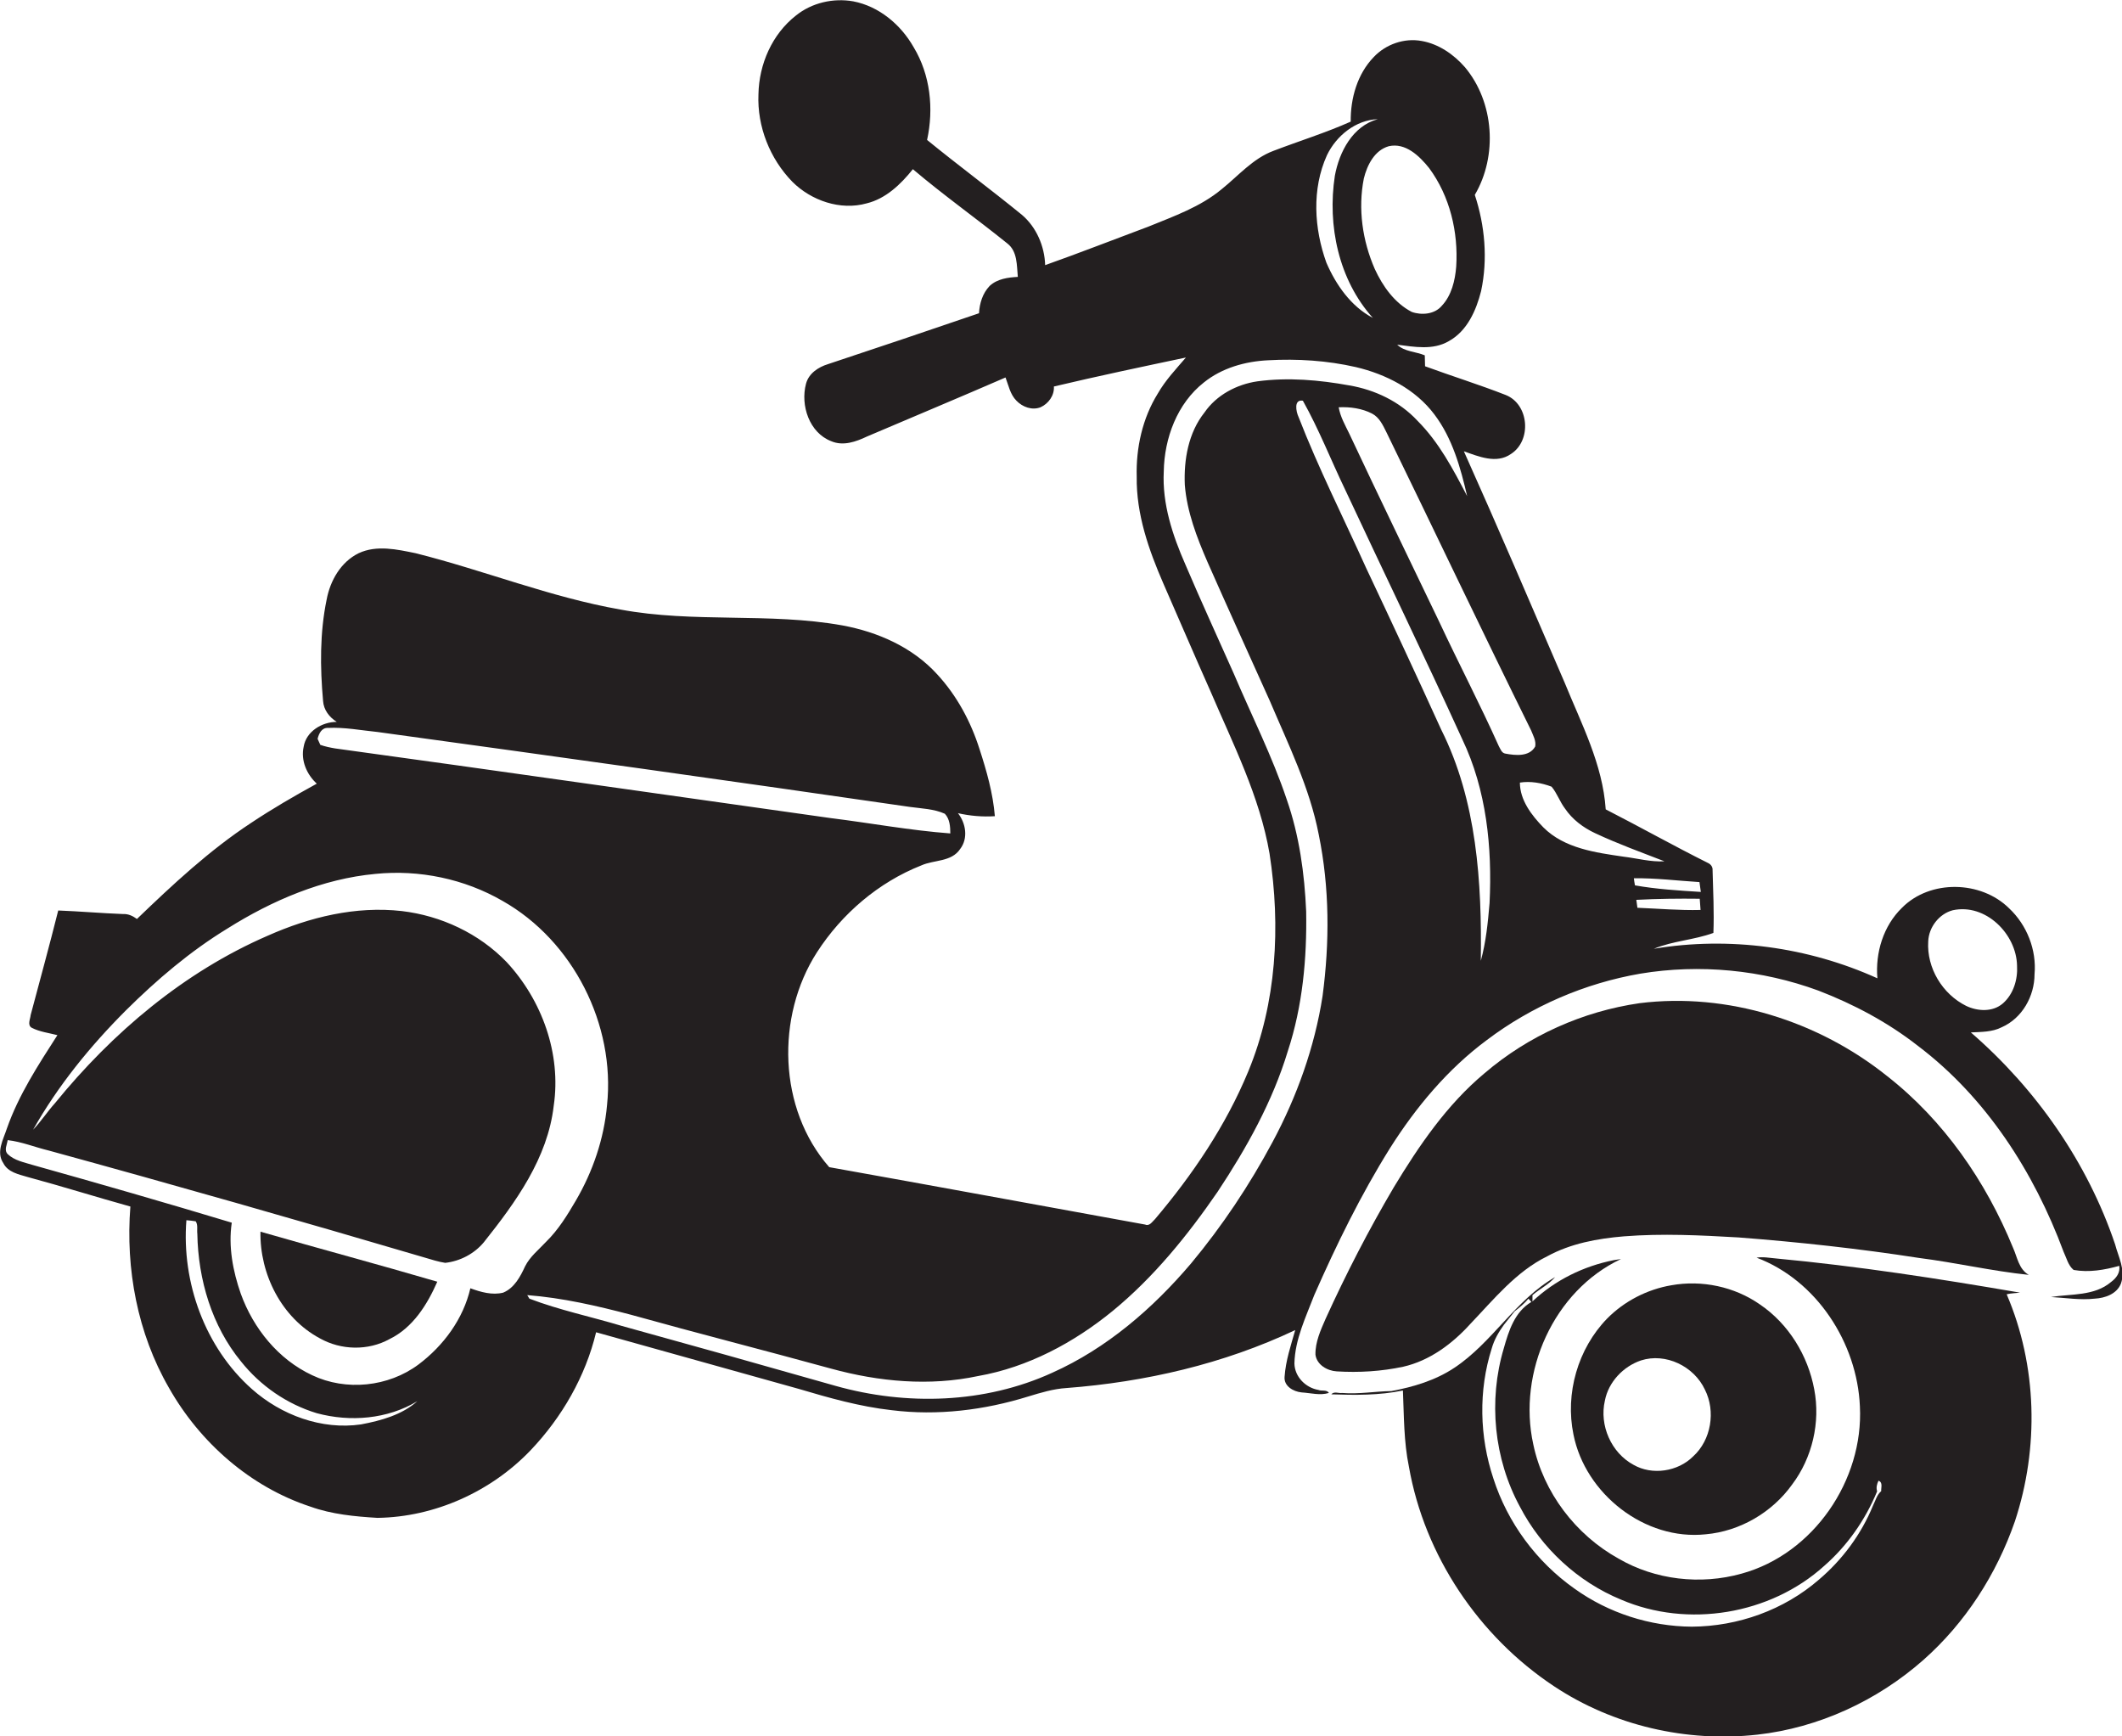 <?xml version="1.0" encoding="utf-8"?>
<!-- Generator: Adobe Illustrator 19.2.0, SVG Export Plug-In . SVG Version: 6.00 Build 0)  -->
<svg version="1.1" id="Layer_1" xmlns="http://www.w3.org/2000/svg" xmlns:xlink="http://www.w3.org/1999/xlink" x="0px" y="0px"
	 viewBox="0 0 776.4 635.1" enable-background="new 0 0 776.4 635.1" xml:space="preserve">
<g>
	<path fill="#231F20" d="M773.9,455.3c-10.1-30-28.9-56.9-52.8-77.6c3.8-0.2,7.8-0.1,11.3-1.9c7.5-3.3,12-11.4,12-19.4
		c0.8-8.9-2.8-18-9.3-24.1c-10.3-10.2-28.9-10.6-39.2-0.2c-6.8,6.6-9.8,16.4-9,25.8c-25.4-11.5-54.3-15.4-81.8-10.8
		c7-2.9,14.7-3.2,21.8-5.8c0.3-7.6-0.1-15.3-0.3-22.9c0.1-1.2-0.6-2.2-1.7-2.7c-12.6-6.3-24.9-13.2-37.4-19.6
		c-1.1-16.5-8.9-31.3-15-46.3c-12.2-28.3-24.3-56.6-36.9-84.7c5.4,1.9,11.9,4.7,17.2,1c7.7-4.9,6.7-18.2-1.9-21.6
		c-9.7-3.8-19.7-6.9-29.5-10.5c0-1.3-0.1-2.7-0.1-4c-3.3-1.4-7.4-1.3-10.1-3.9c6.3,0.8,13.1,2.1,18.9-1.3c6.7-3.7,10-11.2,11.8-18.3
		c2.5-11.7,1.4-24-2.3-35.2c8.4-14.3,7.1-33.9-3.6-46.7c-4.1-4.7-9.6-8.5-15.8-9.6c-6.4-1.2-13.2,1.2-17.6,5.9
		c-6,6.2-8.5,15.1-8.4,23.6c-9.2,4.1-18.9,7.1-28.3,10.7c-7.5,2.8-12.8,9.1-18.9,14c-7.8,6.5-17.5,9.9-26.8,13.7
		c-12.6,4.7-25.1,9.6-37.8,14.1c-0.2-6.9-3.2-13.9-8.5-18.4c-11.4-9.3-23.3-18.1-34.7-27.4c2.5-11.4,1.2-23.8-4.9-33.9
		c-4.7-8.3-12.7-15-22.1-16.8c-7.3-1.3-15.2,0.5-21,5.2c-8.7,6.8-13.5,17.8-13.7,28.8c-0.5,11.8,4.2,23.6,12.4,32
		c6.9,6.9,17.6,10.6,27.2,7.9c7-1.7,12.5-7,16.9-12.5c11.2,9.5,23.2,18,34.6,27.2c3.7,2.9,3.4,8,3.8,12.2c-3.6,0.2-7.5,0.7-10.3,3.3
		c-2.6,2.7-3.7,6.4-3.9,10c-18.4,6.3-36.8,12.5-55.2,18.6c-3.6,1.1-7.1,3.4-8.1,7.2c-2.1,7.9,1.2,17.9,9.2,21
		c4.4,1.9,9.1,0.2,13.1-1.7c16.9-7.2,33.9-14.3,50.7-21.6c1.1,2.9,1.7,6.2,4,8.5c2.2,2.3,5.7,3.6,8.8,2.4c2.9-1.3,5.1-4.3,4.9-7.6
		c16-3.8,32.2-7.2,48.3-10.6c-3.6,4.2-7.5,8.3-10.3,13.2c-5.6,9-8,19.9-7.7,30.4c-0.2,13.7,4.4,26.8,9.8,39.2
		c5.7,13,11.3,26.1,17.1,39.1c8.3,19.4,18.1,38.6,21.7,59.6c4.1,26.6,2.6,54.6-7.8,79.7c-8.2,19.8-20.3,37.7-34.1,54
		c-1,0.9-2,2.7-3.6,2c-38.5-7-77-14.1-115.6-21c-18.7-21.3-19.6-55.1-4.5-78.6c9.1-14.1,22.5-25.6,38.2-31.8c4.7-2.1,11-1.2,14.2-6
		c3-3.9,2.1-9.4-0.8-13.1c4.4,1,9,1.4,13.5,1.1c-0.7-8.4-3-16.5-5.6-24.5c-3.2-10.1-8.3-19.6-15.5-27.4c-9-9.9-21.7-15.5-34.7-17.9
		c-26.8-4.8-54.4-0.8-81.2-5.8c-25.6-4.5-49.8-14.3-74.9-20.6c-6.8-1.4-14.3-3.1-20.9,0c-6.5,3.2-10.4,10-11.7,17
		c-2.5,12.1-2.4,24.7-1.3,37c0.2,3.3,2.3,6,5,7.7c-5.4,0-11.2,3.5-12.1,9.1c-1.1,5,1.1,10.1,4.8,13.5c-8.2,4.5-16.3,9.2-24.1,14.4
		c-15.2,10-28.6,22.5-41.7,35.1c-1.5-1.1-3.2-1.9-5-1.8c-8-0.3-15.9-1-23.8-1.3c-3.2,12.8-6.7,25.5-10.1,38.3
		c-0.1,1.4-1.3,3.6,0.4,4.6c2.9,1.5,6.3,1.9,9.4,2.7c-7,10.9-14.2,21.9-18.5,34.2c-1.3,4-4,8.6-1.3,12.6c1.7,3.4,5.6,4.1,8.9,5.1
		c12.6,3.4,25,7.3,37.6,10.8c-1.8,22.8,2.6,46.4,14.1,66.3c11.3,20,29.8,36.3,51.8,43.5c7.8,2.8,16.2,3.6,24.5,4.1
		c21-0.3,41.6-9.6,56.1-24.8c11.4-12,20-26.9,23.9-43.1c24.7,6.9,49.4,13.8,74.1,20.7c11.1,3.3,22.4,6.5,34,7.8
		c16.8,2.1,33.9,0,50-5c4.6-1.4,9.2-2.8,14-3.1c28.8-2.2,57.5-8.8,83.7-21.2c-1.6,5.6-3.5,11.2-3.9,17.1c-0.3,3.4,3.2,5.4,6.2,5.7
		c3.3,0.2,6.8,1.2,10,0.2c-0.7-1.3-2.7-0.6-3.8-1.1c-4.7-0.8-8.7-4.8-8.8-9.7c0.2-8.8,4.2-17,7.3-25.1c8.1-18.4,17-36.6,27.7-53.7
		c9.5-15,21.1-28.9,35.4-39.5c16.4-12.4,35.9-20.8,56.2-24.3c21.7-3.6,44.4-1.4,65.1,6.2c13,5,25.4,11.6,36.4,20.2
		c25,18.9,42.5,46.2,53.3,75.3c1.1,2.3,1.7,5.1,3.7,6.7c5.6,1,11.3,0,16.7-1.5c0.4,2.5-1.1,4.5-3,5.9c-6.1,5.2-14.6,4.3-22,5.5
		c5.3,0.3,10.7,1.2,16,0.6c3.8-0.2,8.1-1.7,9.6-5.5C777.8,464.5,775,459.7,773.9,455.3z M522.9,61.5c7.6,10.3,10.7,23.4,9.9,36
		c-0.4,5.1-1.7,10.6-5.3,14.4c-2.6,3.1-7.4,3.5-11,2.2c-6.3-3.3-10.6-9.4-13.5-15.7c-4.5-10.3-6.2-22-4-33.1
		c1.2-4.9,3.9-10.3,9.1-11.8C514.2,52.1,519.3,57,522.9,61.5z M485.5,56.8c3.4-7.1,10.5-12.9,18.6-13.2c-9.2,2.5-14.1,12-15.7,20.7
		c-2.8,18.2,1.4,38.1,13.9,52c-8-4.2-13.5-12.1-17-20.2C480.8,83.6,479.9,69.2,485.5,56.8z M120,266.3c6.1-0.3,12.2,0.9,18.2,1.5
		c64.9,8.9,129.9,18,194.7,27.4c4.3,0.6,8.8,0.7,12.8,2.5c1.8,1.9,2,4.7,2,7.2c-14.7-1.1-29.2-3.8-43.7-5.6
		c-60.5-8.5-120.9-17.2-181.4-25.5c-1.8-0.3-3.7-0.7-5.4-1.3c-0.3-0.6-0.8-1.7-1-2.2C116.7,268.3,117.7,266.2,120,266.3z
		 M132.1,521.1c-14.4,2.1-29.2-3.4-39.9-12.9c-17.2-15.2-25.8-39.1-24-61.8c1.1,0.1,2.3,0.2,3.4,0.4c0.9,1.3,0.4,3.1,0.6,4.6
		c0.3,16.7,5.3,33.7,16,46.7c7.1,8.9,16.8,15.6,27.7,18.9c12.2,3.3,25.9,2.2,36.8-4.4C147.1,517.6,139.5,519.7,132.1,521.1z
		 M184.1,472.9c-4,1-8.2-0.2-12-1.6c-2.6,11.2-9.8,21-19,27.9c-11,8.2-26.5,9.8-38.9,3.9c-12.4-5.8-21.5-17.1-26.1-29.8
		c-2.9-8.3-4.6-17.3-3.3-26c-24.2-7.3-48.5-14.3-72.8-21.1c-3.2-1-6.7-1.6-9.2-4c-1.4-1.5-0.2-3.4,0-5.1c5.2,0.6,10,2.6,15,3.8
		c46,12.6,91.9,25.7,137.7,39.2c2.4,0.7,4.8,1.5,7.4,1.9c5.4-0.6,10.6-3.3,14.1-7.5c11.7-14.7,23.4-30.8,25.6-50
		c2.8-19-4.3-38.6-17.2-52.5c-10.1-10.5-24-17-38.4-18.7c-16.8-1.9-33.7,2.2-49,9c-30.7,13.3-56.9,35.5-77.9,61.3
		c-2.8,3.1-5.1,6.7-8,9.7c9.1-16.1,20.9-30.6,34-43.7c11.3-11.2,23.5-21.6,37.1-29.9c16.4-10.3,34.8-18.2,54.2-20
		c16-1.6,32.5,1.8,46.5,9.9c25.8,14.6,41.3,45.3,38.2,74.7c-1.1,12.3-5.2,24.3-11.4,34.9c-3.1,5.3-6.4,10.7-10.9,15.1
		c-2.7,2.9-5.9,5.4-7.7,9C190.4,467,188.2,471.2,184.1,472.9z M483.9,364.4c-2.9,18.7-9.4,36.8-18.3,53.4
		c-8.4,15.7-18.4,30.7-29.8,44.4c-14,16.5-30.9,31.1-50.8,40c-24.7,11.3-53.4,12.1-79.3,4.8c-26-7.4-52-14.7-78.1-21.9
		c-11.3-3.4-22.9-5.8-33.9-10l-0.8-1.3c12.9,1,25.5,3.9,38,7.2c24.4,6.8,48.8,13,73.2,19.7c17.5,4.8,36,6.5,53.8,2.7
		c18.2-3.2,35-12.2,49.2-23.8c15-12.3,27.4-27.6,38.4-43.6c10.6-16,20.1-33,25.7-51.5c5.4-16.4,7-33.9,6.7-51.1
		c-0.6-13.8-2.5-27.7-7.1-40.9c-5.3-15.8-12.9-30.8-19.4-46.1c-5.9-13.3-12-26.5-17.7-39.9c-4.7-10.7-8.5-22.2-7.9-34
		c0.2-12.2,4.9-24.9,14.7-32.6c6.6-5.3,15.1-7.7,23.5-8.1c10.7-0.6,21.6,0.1,32.1,2.5c11,2.6,21.8,8.1,28.7,17.3
		c6.6,8.7,9.6,19.5,12,29.9c-5.1-9.8-10.3-19.7-18.2-27.6c-6.5-7-15.5-11.3-24.9-12.9c-11-2-22.4-3-33.6-1.5
		c-7.6,1.1-15,5-19.4,11.4c-5.9,7.4-7.6,17.3-7.2,26.5c0.8,9.9,4.4,19.2,8.3,28.2c7.5,17,15.2,33.9,22.8,50.8
		c6.8,16,14.6,31.8,17.9,48.9C486.5,324.8,486.5,344.8,483.9,364.4z M545,330.4c-0.6,7.1-1.3,14.2-3.2,21.1
		c0.4-28.7-1.4-58.5-14.5-84.6c-9-19.8-18.2-39.5-27.5-59.2c-8.3-18.4-17.4-36.4-24.7-55.2c-0.9-1.9-1.8-6.5,1.6-5.9
		c5.9,10.5,10.3,21.8,15.5,32.6c14.2,30.4,28.9,60.7,42.8,91.2C543.9,289,546,310,545,330.4z M550.8,275.7c-1.4-0.2-1.8-1.7-2.4-2.7
		c-6.9-15.4-14.7-30.3-21.8-45.5c-11-22.9-22.1-45.8-32.9-68.8c-1.5-3.1-3.3-6.2-3.9-9.7c4.2-0.2,8.5,0.4,12.2,2.3
		c2.7,1.4,4,4.3,5.3,6.9c17.7,36.3,35,72.8,52.9,109c0.7,1.8,1.9,3.8,1.5,5.9C559.6,276.9,554.5,276.4,550.8,275.7z M564.7,302.7
		c-4.3-4.4-8.6-10-8.6-16.4c3.9-0.6,7.9,0.1,11.6,1.5c2,2.4,3,5.5,4.9,8c2.7,4,6.7,7,11,9c8.3,3.9,16.9,7,25.4,10.3
		c-5,0.3-10-1.1-15-1.7C583.8,311.9,572.4,310.4,564.7,302.7z M597.8,321.3c8-0.1,16,0.9,24,1.4c0.1,0.9,0.4,2.7,0.5,3.6
		c-8-0.5-16.2-1-24.1-2.4C598,323.1,597.9,321.9,597.8,321.3z M599.1,332.1c-0.1-0.7-0.3-2.2-0.4-2.9c7.7-0.4,15.5-0.5,23.2-0.4
		c0.1,1.3,0.2,2.7,0.3,4.1C614.5,333.1,606.8,332.4,599.1,332.1z M705.5,344.4c0.2-5.2,4-10.1,9-11.4c12-2.6,23.3,8.7,23.5,20.3
		c0.3,5-1.3,10.4-5.2,13.8c-3.7,3.2-9.2,2.9-13.4,0.9C710.7,363.7,704.9,354.1,705.5,344.4z"/>
	<path fill="#231F20" d="M742.3,466.4c-3.7-2.1-4.2-6.5-5.8-10c-9.9-24.2-25.3-46.5-46-62.7c-25.2-20.2-58.5-30.7-90.6-26.7
		c-20.8,3-40.7,11.9-56.7,25.6c-13.8,11.5-24,26.5-33.2,41.7c-9.2,15.6-17.5,31.7-25,48.2c-1.8,4.1-3.8,8.5-3.7,13.1
		c0.5,3.7,4.3,5.9,7.8,6.1c8.1,0.5,16.3,0,24.3-1.7c9.7-2.2,18-8.4,24.6-15.7c8.6-9,16.7-19.1,28.1-24.7c8.6-4.7,18.4-6.5,28.1-7.3
		c14-1.1,28-0.4,41.9,0.4c22.1,1.7,44.1,4.1,66,7.5C715.5,461.9,728.8,465,742.3,466.4z"/>
	<path fill="#231F20" d="M117,489.6c7.8,4.4,17.7,4.6,25.5,0.3c8.6-4.2,13.8-12.6,17.5-21c-21.5-6.3-43.2-12.1-64.7-18.3
		C95,466.1,103,482.1,117,489.6z"/>
	<path fill="#231F20" d="M739.1,472.9c-29.6-5.1-59.3-9.7-89.2-12.5c-2.4-0.2-4.8-0.7-7.2-0.3c22,8.3,36.8,31.2,37.8,54.4
		c1.4,27-17,54-43.3,61.2c-15,4.2-31.6,2.3-45-5.5c-15.7-8.7-27.5-24.2-31.2-41.8c-5.8-26.3,7.4-56.2,32.1-67.8
		c-0.6,0.1-1.9,0.3-2.6,0.4c-11.1,2.2-21.5,7.3-29.8,15.1c0-0.6,0-1.7,0-2.3c2.7-2.3,6-3.9,8.3-6.6c-14.6,8.4-23,24-36.9,33.2
		c-6.9,4.6-15,7-23,8.5c-6,0.1-12,1.2-18,0.7c-1.3,0.2-3-0.7-4,0.5c8.7,0.3,17.6,0.4,26.2-1.4c0.4,9.3,0.3,18.7,2.2,27.9
		c5.7,32.5,25.6,62.1,53.1,80.3c21.7,14.4,48.5,20.6,74.4,17.7c22.4-2.5,43.8-12.4,60.7-27.3c15.4-13.6,26.8-31.4,33.5-50.7
		c8.9-26.9,8.2-57-3-83.1C735.8,473.1,737.5,473.1,739.1,472.9z M688.3,545.5c-1.6,1.4-2.1,3.5-3,5.3c-4.3,10.5-11.2,19.8-19.8,27.1
		c-12.8,11.1-29.6,17.1-46.5,17.2c-15.3-0.1-30.5-5-42.9-13.9c-13.9-9.8-24.5-24.1-29.7-40.3c-5.1-15.3-5.5-32.2-0.6-47.6
		c0.9-3.2,2.6-6.1,4.5-8.7c1.3-1.6,2.6-3.3,3.9-4.9c1.8-1.4,3.6-2.8,5-4.6c0.4,0.4,0.8,0.8,1.1,1.2c-6.1,3.6-8.3,10.6-10.1,17
		c-5.7,19.1-3.6,40.4,5.9,57.9c7.9,15.2,21.2,27.5,37,34c24.4,10.5,54.6,5.5,74.3-12.3c8.5-7.4,15.1-16.9,19.4-27.3
		c-0.4-1.4-0.1-2.6,0.5-3.9C689,542.3,688.2,544.2,688.3,545.5z"/>
	<path fill="#231F20" d="M588,482.4c-10.7,11-15.4,27.4-12.3,42.4c4.3,21.7,26.1,38.9,48.4,36.5c12.5-1.1,24.3-8,31.6-18.2
		c7.4-9.8,10.4-22.8,8.1-34.8c-2.3-12.4-9.4-24-19.9-31.1c-9.3-6.5-21.2-9-32.4-7C602.7,471.7,594.3,476,588,482.4z M623.8,508.4
		c4,7.9,2.3,18.4-4.3,24.4c-5.6,5.6-15,7-21.8,3.1c-8.2-4.4-12.6-14.5-10.5-23.5c1.3-6.8,6.7-12.5,13.2-14.7
		C609.4,494.8,619.8,499.8,623.8,508.4z"/>
</g>
</svg>

